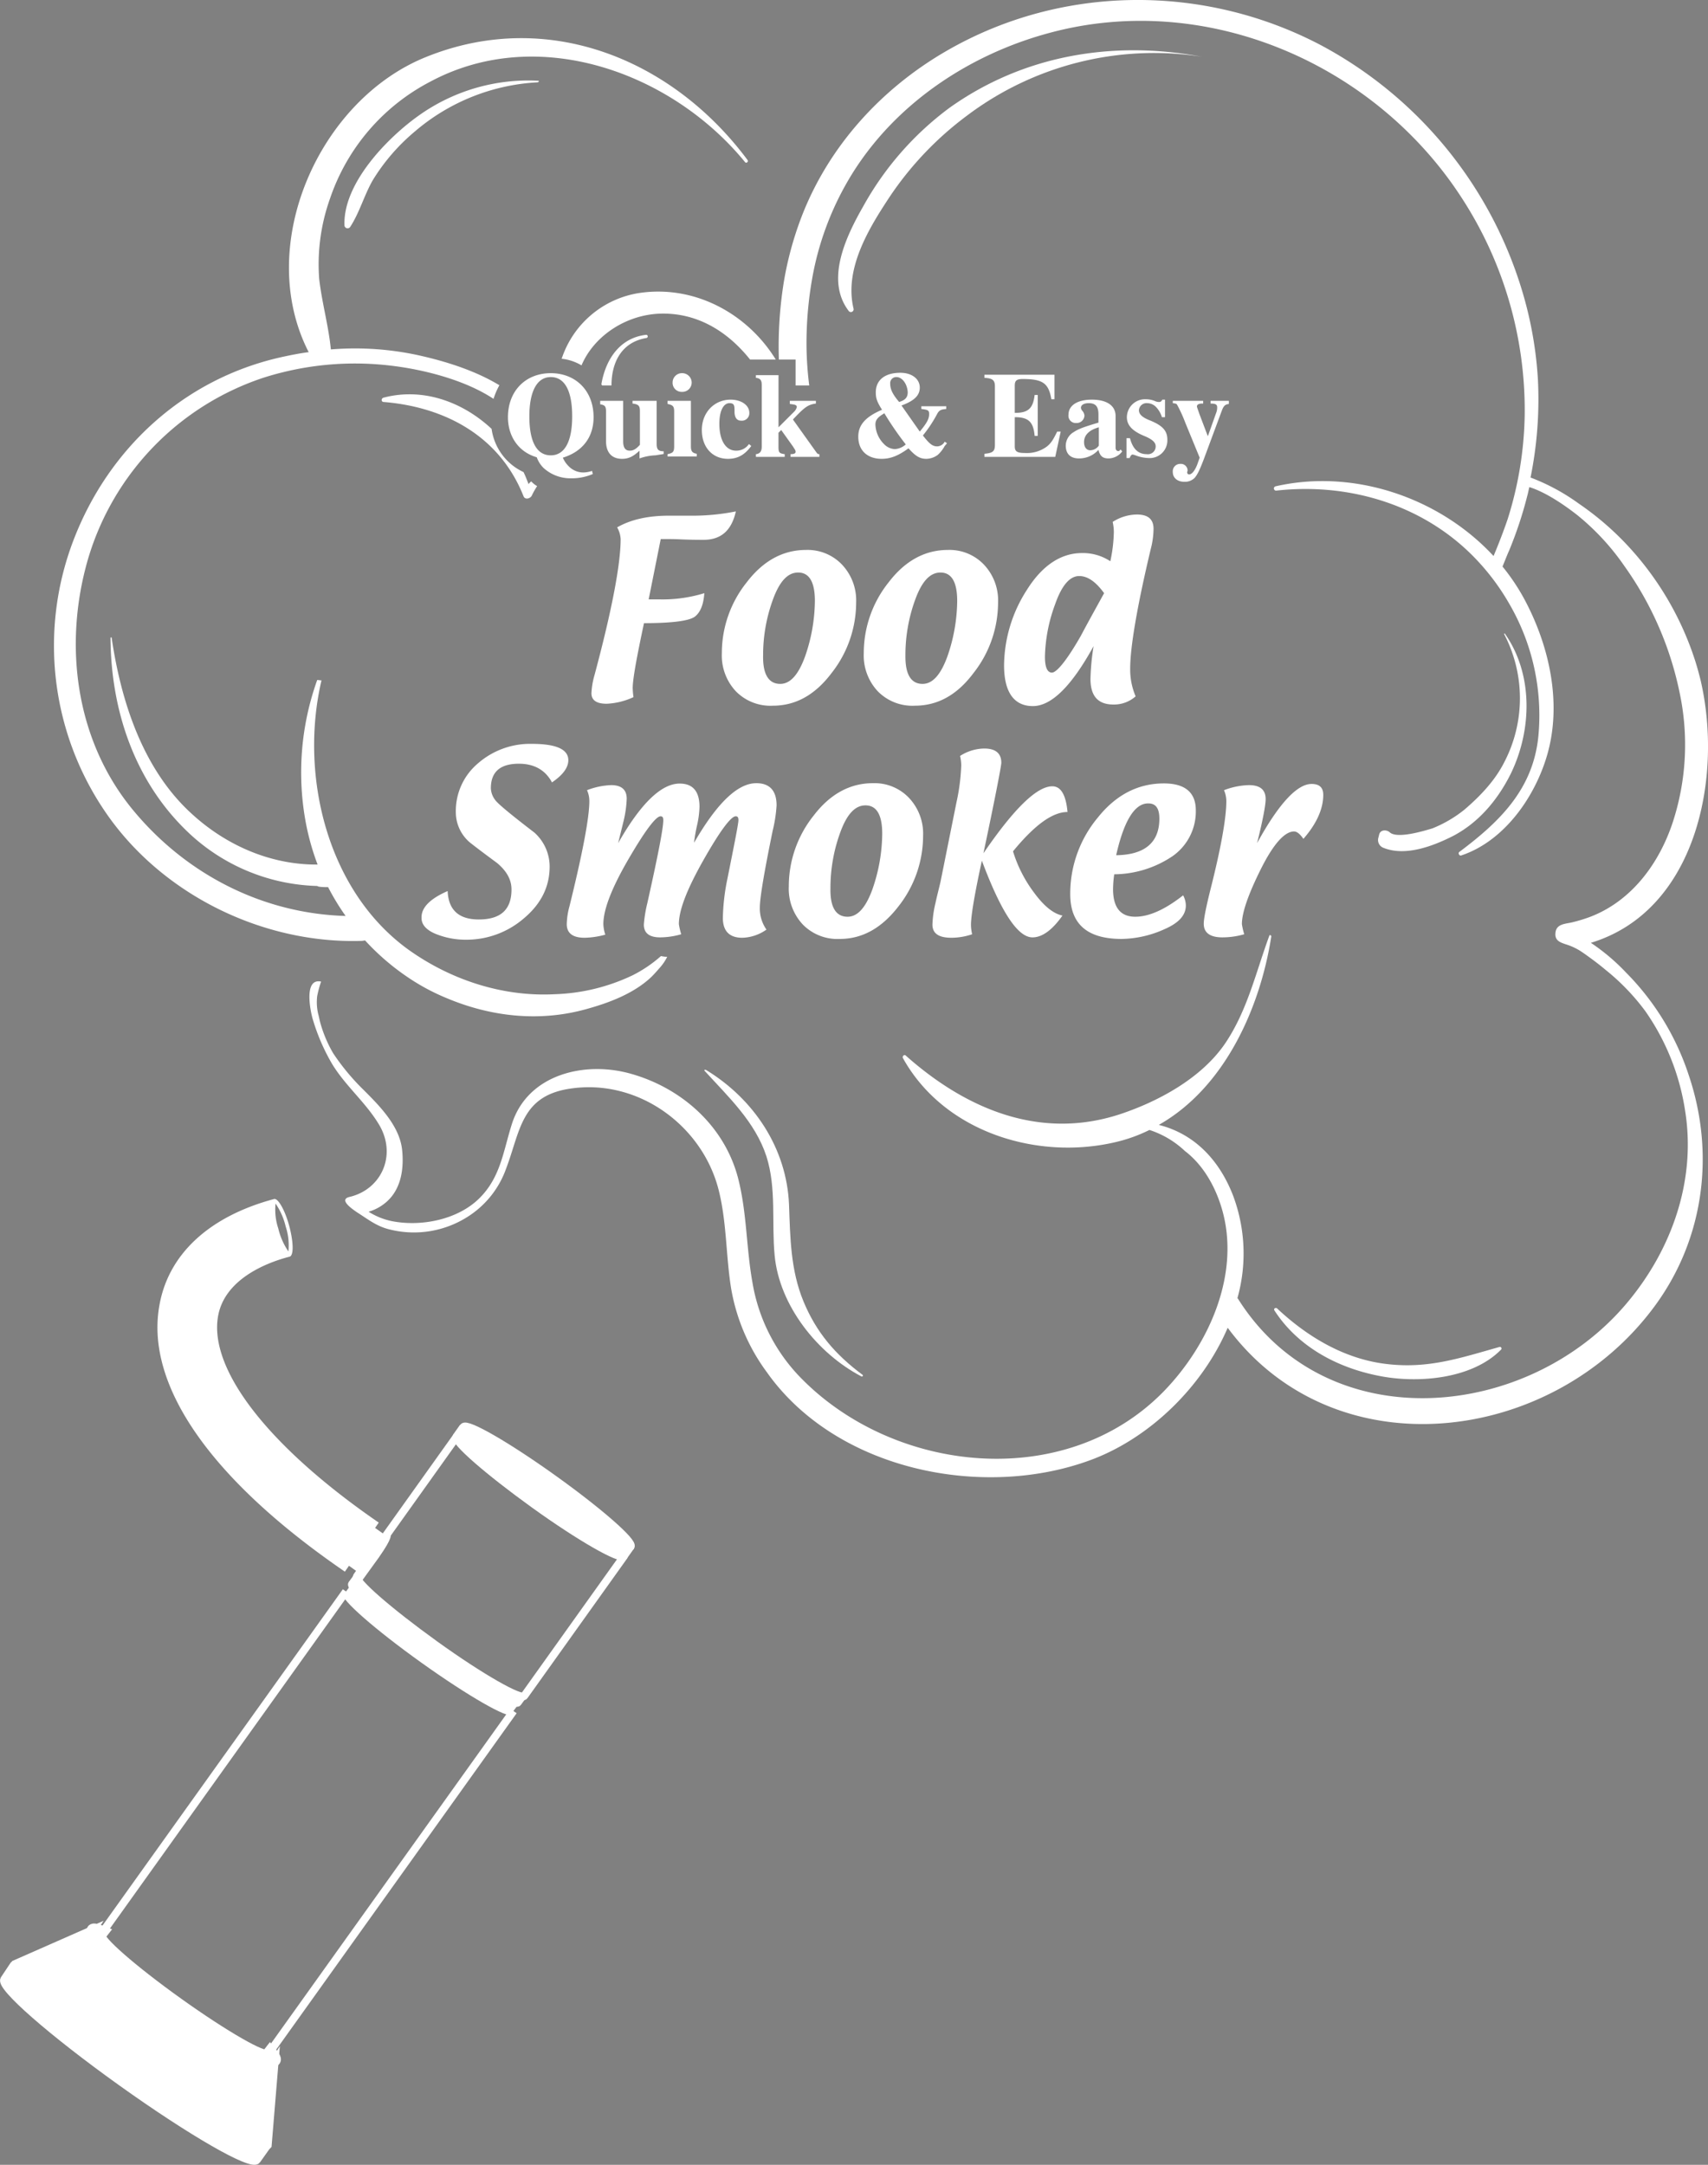<svg xmlns="http://www.w3.org/2000/svg" viewBox="0 0 438.78 555.97"><rect x="0" y="0" width="438.78" height="555.97" fill="#808080" stroke="none"/><defs><style>.cls-1,.cls-2,.cls-4{fill:#fff;}.cls-2,.cls-4,.cls-5,.cls-6,.cls-7,.cls-8{stroke:#fff;stroke-miterlimit:10;}.cls-2,.cls-6{stroke-width:2px;}.cls-3,.cls-5,.cls-6,.cls-8{fill:none;}.cls-4{stroke-width:1.5px;}.cls-5{stroke-width:4px;}.cls-7{stroke-width:3px;}</style></defs><title>keyvttl_smka</title><g id="レイヤー_2" data-name="レイヤー 2"><g id="レイヤー_2-2" data-name="レイヤー 2"><path class="cls-1" d="M181,275c6.1,6.7,13,13.1,15.9,22,2.6,8.2,1.3,17,2.1,25.4,1.2,12.9,11,25.2,22.3,31.1.3.1.5-.2.3-.4-7-5.2-11.9-10.9-15.2-18.9s-3.4-16.3-3.7-24.8c-.6-14.5-9-27.1-21.3-34.6C181.09,274.64,180.79,274.84,181,275Z"/><path class="cls-1" d="M354.19,353.34c9.9,2,23.9.9,31.4-6.7a.41.41,0,0,0-.4-.7c-10,2.8-18.1,5.6-28.7,4.4-10.9-1.2-20.5-6.9-28.4-14.3-.3-.3-1,0-.7.5C333.39,345.84,343.49,351.24,354.19,353.34Z"/><path class="cls-1" d="M138.29,20.74a48.51,48.51,0,0,0-30.8,9c-8,5.7-19.3,17.3-19,28a.81.81,0,0,0,1.5.5c2.4-3.7,3.6-8.2,5.8-12a50.9,50.9,0,0,1,10.7-12.4,52.73,52.73,0,0,1,31.7-12.7C138.49,20.94,138.49,20.74,138.29,20.74Z"/><path class="cls-1" d="M308.59,14.54c-22.7-4.2-45.6-.4-64.6,13.1a79.16,79.16,0,0,0-22.2,25.3c-4.4,7.7-9.9,19-3.7,27a.71.71,0,0,0,1.2-.6c-2.5-10.3,3.9-20.7,9.4-29a84.72,84.72,0,0,1,19.8-20.7,79.84,79.84,0,0,1,60.1-15.1C308.69,14.64,308.69,14.54,308.59,14.54Z"/><path class="cls-1" d="M357,213.74c-.8-.7-2.4-.7-2.7.6l-.2.8a2.14,2.14,0,0,0,1.3,2.6c5.7,2.3,12.9-.5,18-3.1,6.6-3.5,11.4-9.3,14.7-15.9,5.5-11.3,5.8-25.6-1.5-36-.1-.1-.2,0-.2.1a35.52,35.52,0,0,1,.1,32.8c-2.4,4.8-6.2,8.8-10.3,12.3a32.09,32.09,0,0,1-8.2,4.8C366,213.34,358.89,215.54,357,213.74Z"/><path class="cls-1" d="M149.39,93.84c3.2-7.6,11.6-13.2,20.7-13.3,9.5-.1,17.1,4.9,22.6,11.8h6.6c-7.2-11.7-20.7-19.2-35-17.1a25,25,0,0,0-20,16.9A12.33,12.33,0,0,1,149.39,93.84Z"/><path class="cls-1" d="M417.69,249.74a52.63,52.63,0,0,0-9-7.6c27-8.2,34-42.3,28.2-67.4-.4-1.6-.8-3.1-1.3-4.7a78.78,78.78,0,0,0-17.9-30.4,74.84,74.84,0,0,0-12.1-10.3,53.08,53.08,0,0,0-12.4-6.7,100.89,100.89,0,0,0,1.9-25.1,99,99,0,0,0-3.3-20.2,106.22,106.22,0,0,0-52.2-65.6c-30-15.9-66.6-15.8-96.2,1.2-17.1,9.8-30.9,25-37.8,43.6a86.7,86.7,0,0,0-4.2,15.7,104,104,0,0,0-1.3,20.1h4.3V99h3.5a87.2,87.2,0,0,1-.7-10.1,95.33,95.33,0,0,1,1.8-19.2,76.27,76.27,0,0,1,9.7-24.7c11.3-18.4,30.4-31.1,51.1-36.6,40.3-10.8,83.6,8,105.9,42.7a100,100,0,0,1,16,55.5,93.39,93.39,0,0,1-4.4,26.8c-1.1,3.2-2.3,6.3-3.6,9.4-13.9-15-35.9-22.5-56-17.9a.56.56,0,0,0,.2,1.1c18-2,36.4,3.2,49.6,15.9a59.15,59.15,0,0,1,10.2,13.1,56.94,56.94,0,0,1,7.5,34.2c-1.4,13.6-10,21.9-20.3,29.6-.4.3,0,1.1.5.9,11.1-3.7,19-15.1,22.1-25.9,3.7-12.9.7-27.1-5.3-38.8a53.45,53.45,0,0,0-6.2-9.5c.6-1.4,1.1-2.8,1.7-4.1a102.66,102.66,0,0,0,4.7-14.2c.2-.7.3-1.4.5-2.1,4.5,1.4,9.5,5,12.2,7.1a62.16,62.16,0,0,1,12.3,13.3,85.44,85.44,0,0,1,14.1,32.4,64.18,64.18,0,0,1-1.8,33.4c-3.5,10.5-10.5,20-21,24.1a39.74,39.74,0,0,1-4.9,1.5c-1.8.4-4,.4-4.2,2.7-.2,1.9,1.1,2.4,2.6,2.9a15.67,15.67,0,0,1,4.5,2.2c2,1.4,3.9,2.8,5.8,4.4a56.92,56.92,0,0,1,10.2,10.6,60.44,60.44,0,0,1,10.2,25.5c2.9,17.9-3.4,35.7-14.9,49.4-25.4,30.3-76.9,35.2-99.8-.8a1.38,1.38,0,0,0-.3-.4,42.36,42.36,0,0,0-1.1-26.3c-3.5-9.1-9.9-15.9-19.1-18.2,16.8-9.5,26-29.8,28.9-48.4,0-.3-.4-.5-.5-.2-3.5,9.5-5.6,19.1-11.3,27.6-6.1,9-17.2,15-27.2,18.3-20.6,6.7-39.6-1.5-54.9-15.1-.4-.4-1,.2-.7.7,10.6,19,34.5,26.3,54.7,21.5a39.91,39.91,0,0,0,8.6-3.1,24,24,0,0,1,9.1,5.4c4.6,3.5,7.7,8.9,9.4,14.5,5.1,16.7-3.1,35.1-14.7,47.1-25.4,26.2-70.1,21.3-94.1-4.1a45.79,45.79,0,0,1-11.7-23.8c-1.6-8.9-1.4-17.9-3.7-26.8-3.5-13.3-14.4-23-27.4-26.7-11.8-3.4-26.4,0-30.6,12.6-2.3,7.1-2.9,13.9-8.5,19.4s-15,7.3-22.5,5.8a17.9,17.9,0,0,1-5.9-2.4,12.06,12.06,0,0,0,4.9-2.8c3.6-3.4,4.2-8.6,3.7-13.2-.7-6.1-5.8-11.2-9.9-15.3a58.13,58.13,0,0,1-7.8-9.4,33.22,33.22,0,0,1-3.3-7.8c-.2-.7-.3-1.4-.5-2.1a13,13,0,0,1-.3-4.8,28,28,0,0,1,1-3.7c-4.6-1-2.7,7.9-2.1,9.8a51.53,51.53,0,0,0,4.9,11.3c3.5,5.8,8.9,10.1,12.3,16,4.3,7.7.3,16.3-7.8,18.2-3,.7,1,3.3,2,4,2.7,1.7,4.9,3.5,8.1,4.3a25.68,25.68,0,0,0,21-3.7,24.16,24.16,0,0,0,9.1-11.8c3.7-9.7,3.8-18.7,16.4-20.6,17.5-2.7,34.2,9.5,38.3,26.3,2,8.1,1.8,16.6,3.1,24.8a50.53,50.53,0,0,0,9.2,21.7c17.8,25.2,55.4,32.8,83.1,22.6,15-5.5,28.7-18.6,35.3-34,27.5,37.1,83.5,30.2,109.8-5.7,12.6-17.2,15.4-39,8.7-59A67,67,0,0,0,417.69,249.74Z"/><path class="cls-1" d="M154.69,99h2.4c0-5.7,2.4-11.1,9-12.2a.41.41,0,1,0-.2-.8c-6.6.8-10.3,6.2-11.4,12.7A1.44,1.44,0,0,0,154.69,99Z"/><path class="cls-1" d="M162.59,250.44a50,50,0,0,1-20.1,4.9c-13.4.7-26.7-3.7-37.5-11.4-21-15.1-28.1-44.9-22.4-69.2-.4,0-.7-.1-1.1-.1a70.4,70.4,0,0,0-2.9,36.8,64.15,64.15,0,0,0,3,10.6c-12,.1-23.5-4.9-32.4-13.1-12.5-11.4-18.1-28.8-20.5-45.1a.15.15,0,1,0-.3,0c.1,18.1,5.9,36,19,49a50.13,50.13,0,0,0,34.1,14.7,1.42,1.42,0,0,0,.6.2,17,17,0,0,0,2.2.1,60.73,60.73,0,0,0,4.5,7.4c-21.1-.6-40.6-10.5-54.2-26.7-15.2-18-18.4-42.8-12-64.9a69.87,69.87,0,0,1,45.3-46.7,77.55,77.55,0,0,1,32.8-3c7.5.9,18.4,3.4,26.1,8.5a18.45,18.45,0,0,1,1.5-3.5c-6.1-3.7-13.4-6-19.9-7.5A76.41,76.41,0,0,0,85,89.74c-.6-6.1-2.3-12-3-18.1a50.23,50.23,0,0,1,2.8-20.7,53,53,0,0,1,25.8-30c27.7-14.8,62-2.3,80.8,20.7.3.4,1-.1.6-.6-19.3-25.9-51.3-38.9-82.3-26.5-27.8,11-44.4,48.6-30.4,75.9-2.4.3-4.8.8-7.1,1.3-25,5.6-44.4,23.5-53.4,47.2a75.7,75.7,0,0,0,8.2,69.5c14.4,21.2,40.4,34,65.9,33.2.3,0,.6-.1.9-.1a61.41,61.41,0,0,0,10.9,9.4,54.7,54.7,0,0,0,9.8,5.3c11.5,4.9,24.1,6.3,36.2,2.9,5.8-1.6,12.2-4,16.7-8.3.7-.7,1.4-1.5,2.1-2.3a12.59,12.59,0,0,0,1.9-2.8,8.75,8.75,0,0,1-1.6-.2A34,34,0,0,1,162.59,250.44Z"/><path class="cls-1" d="M136.49,123.64h0a2.34,2.34,0,0,0-.7.7c-.4-1-.8-2.1-1.3-3.1a14.39,14.39,0,0,1-8.2-11.1c-7.4-6.9-17.6-10.7-27.8-8-.6.2-.6,1.1.1,1.1,15.8,1.3,29.8,8.8,35.9,24.2.4,1,1.7.6,2.1-.1a20.13,20.13,0,0,1,1.4-2.5A5.66,5.66,0,0,1,136.49,123.64Z"/><path class="cls-1" d="M56,338.14c1.6-9.5,12.2-13.8,18.4-15.4,1.1-.3,1-3.8-.1-7.9s-2.9-7.2-3.9-6.9c-16.8,4.5-27.3,14.3-29.5,27.6-3.5,20.4,13.4,44.6,47.7,68.1l8.7-12.6C69.09,371.64,53.69,351.84,56,338.14ZM73.39,315a15.28,15.28,0,0,1,.7,6.4,17.57,17.57,0,0,1-2.6-5.9,15.28,15.28,0,0,1-.7-6.4A17.57,17.57,0,0,1,73.39,315Z"/><ellipse class="cls-2" cx="140.54" cy="381.85" rx="2.6" ry="26.4" transform="translate(-251.8 274.04) rotate(-54.43)"/><path class="cls-2" d="M139,384c11.9,8.5,22.2,14.4,23,13.2h0l-1.7,2.4c-.8,1.2-11.2-4.7-23-13.2s-20.8-16.3-20-17.5l1.7-2.4h0C118.19,367.64,127.19,375.54,139,384Z"/><ellipse class="cls-1" cx="141.34" cy="380.73" rx="1.4" ry="13.5" transform="translate(-250.57 274.22) rotate(-54.43)"/><ellipse class="cls-3" cx="141.34" cy="380.73" rx="1.1" ry="11.2" transform="translate(-250.57 274.22) rotate(-54.43)"/><path class="cls-1" d="M140.59,381.84c6.1,4.3,11.3,7.4,11.8,6.8h0l-.9,1.2c-.4.6-5.7-2.4-11.8-6.8s-10.6-8.3-10.2-9l.9-1.2h0C129.89,373.54,134.49,377.54,140.59,381.84Z"/><path class="cls-1" d="M90.29,406.84h0c-.8,1.2,8.1,9,20,17.5s22.2,14.4,23,13.2l-1.4,1.9c-.8,1.2-11.2-4.7-23-13.2s-20.8-16.3-20-17.5l1.4-1.9Z"/><path class="cls-4" d="M91.59,404.84h0c-.8,1.2,8.1,9,20,17.5s22.2,14.4,23,13.2l-1.4,1.9c-.8,1.2-11.2-4.7-23-13.2s-20.8-16.3-20-17.5l1.4-1.9Z"/><path class="cls-2" d="M68.79,550.94c-1.3,1.8-16.9-7.1-34.8-20s-31.4-24.7-30.2-26.5l20-8.8c-.9,1.3,8.8,9.8,21.7,19.1s24.2,15.7,25.1,14.4l-1.8,21.8Z"/><line class="cls-5" x1="3.79" y1="504.44" x2="3.79" y2="504.44"/><path class="cls-2" d="M1.09,508.34c-1.3,1.8,12.2,13.6,30.1,26.4s33.5,21.8,34.8,20l2.7-3.8c-1.3,1.8-16.9-7.1-34.8-20s-31.4-24.7-30.2-26.5Z"/><path class="cls-6" d="M68.69,527.84c-.8,1.2-11.2-4.7-23-13.2s-20.8-16.3-20-17.5l63.2-88.4c-.8,1.2,8.1,9,20,17.5s22.2,14.4,23,13.2Z"/><path class="cls-7" d="M26.39,496.14l-.7.9h0c-.8,1.2,8.1,9,20,17.5s22.2,14.4,23,13.2h0l.7-.9c1,1.2,1.5,2,1.2,2.3-.9,1.3-12.2-5.2-25.1-14.4s-22.7-17.8-21.7-19.1C24,495.34,24.89,495.54,26.39,496.14Z"/><path class="cls-6" d="M96.29,399.54c1.9-2.6,3.2-4.9,2.9-5.2l18.2-25.5c-.8,1.2,8.1,9,20,17.5s22.2,14.4,23,13.2l-25.7,36c-.8,1.2-11.2-4.7-23-13.2s-20.8-16.3-20-17.5l.7-1C92.59,404.14,94.39,402.14,96.29,399.54Z"/><path class="cls-1" d="M99.09,394.34h0c.3.2-1,2.5-2.9,5.2s-3.7,4.6-4,4.4h0l-10.5-7.5,6.8-9.6Z"/><path class="cls-8" d="M92.19,406.24c-.5-.7-.7-1.2-.5-1.4l.7-1c.3.2,2.1-1.8,4-4.4s3.2-4.9,2.9-5.2l.3-.5h0c.4.3,1,.7-2.7,6l-4.7,6.5Z"/><path class="cls-1" d="M152.29,121.74a13.65,13.65,0,0,1-5.6,1.1,10.25,10.25,0,0,1-7.1-2.7,7.39,7.39,0,0,1-1.7-2.7c-4.8-1.4-7.4-5.5-7.4-10.3,0-6.8,4.6-11.3,11-11.3s11,4.5,11,11.3c0,5.3-3,8.9-7.9,10.4a6.92,6.92,0,0,0,1.5,2.2,5.22,5.22,0,0,0,3.8,1.6,7.33,7.33,0,0,0,2.2-.4Zm-10.8-24.9c-3.5,0-5.5,3.6-5.5,10.1s1.9,10,5.5,10,5.5-3.6,5.5-10C147,100.24,145,96.84,141.49,96.84Z"/><path class="cls-1" d="M168.39,116.94a13.48,13.48,0,0,0-4.1.8v-2c-1.6,1.5-2.8,2.1-4.5,2.1-2.6,0-4.1-1.6-4.1-4.5v-7.5c0-1.4-.2-1.8-1.5-2v-.9h5.9v10.4c0,1.7.6,2.4,1.7,2.4.9,0,1.6-.4,2.6-1.5v-8.6c0-1.4-.3-1.8-1.9-2v-.7h6.2V114c0,1.4.4,1.9,1.8,1.9v.7Z"/><path class="cls-1" d="M171.49,117.34v-.7c1.4-.3,1.7-.6,1.7-2v-8.9c0-1.4-.3-1.7-1.7-2v-.8h6v11.7c0,1.3.4,1.7,1.5,1.9v.7h-7.5Zm3.7-16.7a2.31,2.31,0,0,1-2.4-2.4,2.39,2.39,0,0,1,2.5-2.4,2.43,2.43,0,0,1,2.4,2.4A2.39,2.39,0,0,1,175.19,100.64Z"/><path class="cls-1" d="M193,114.54c-1.7,2.3-3.5,3.3-6,3.3-3.9,0-6.7-2.9-6.7-7.4s3.2-7.8,7.4-7.8c2.7,0,4.8,1.4,4.8,3.4a1.92,1.92,0,0,1-2.1,2c-1.1,0-1.7-.8-1.7-2.3s0-2.2-1.3-2.2c-1.5,0-2.6,1.9-2.6,5.3,0,4.2,1.6,6.9,4.3,6.9a3.89,3.89,0,0,0,3.3-1.7Z"/><path class="cls-1" d="M203.09,117.34v-.7c.9,0,1.3-.2,1.3-.6s-.2-.6-.7-1.4l-3-4.2-.7.7v3.6c0,1.5.2,1.7,1.6,1.9v.7h-7.4v-.7c1-.1,1.5-.7,1.5-1.9V98.84c0-1.2-.4-1.7-1.5-1.8v-.7H200v13.4l4-4a2.52,2.52,0,0,0,.7-1.2c0-.4-.3-.6-1.1-.7l-.7-.1v-.8h6.7v.7c-2,.3-2.8.8-5.9,4.1l6,8.4c.3.4.4.5.8.5v.7Z"/><path class="cls-1" d="M242.69,114.54a8.53,8.53,0,0,1-1.8,2.3,5.08,5.08,0,0,1-2.9,1c-1.7,0-2.8-.7-4.6-2.7-2.6,1.9-4.6,2.7-6.9,2.7-3.5,0-6-2-6-5.7,0-2.8,1.6-5,6.1-6.9-1.4-2.2-1.6-3.1-1.6-4.5,0-3.1,2.3-5,6.3-5,3,0,5,1.6,5,3.8,0,2-1.4,3.4-4.7,4.6l4.7,6.7c1.9-2.3,2.4-3.3,2.4-4.5,0-.9-.2-1.1-2-1.3v-.7h6.4v.7c-1.3.1-1.8.3-2.3,1.2a34,34,0,0,1-3.7,5.6c1.7,2.2,2.5,2.8,3.7,2.8a2.28,2.28,0,0,0,1.9-1.2l.6.4Zm-15.5-8.4c-1.7,1-2.3,1.7-2.3,2.9a7.41,7.41,0,0,0,2.2,5,4.07,4.07,0,0,0,2.8,1.3,4.61,4.61,0,0,0,2.8-1.2A81.23,81.23,0,0,1,227.19,106.14Zm3.1-9.3a1.55,1.55,0,0,0-1.6,1.7c0,1.3.5,2.6,2.3,4.7,1.6-.5,2.2-1.2,2.2-2.5C233.09,98.64,231.79,96.84,230.29,96.84Z"/><path class="cls-1" d="M271.09,117.34h-18.2v-.8c2.3-.2,2.7-.7,2.7-2.4V99.24c0-1.6-.6-2.1-2.7-2.2v-.8h18v6.3h-.8c-.7-4.2-2.3-5.2-7.4-5.2-1.6,0-2,.5-2,1.7v7c3.3,0,4.7-1,5.1-4.6h.8v10.5h-.8c-.3-3.7-1.7-4.8-5.1-4.8v7.5c0,1.3.6,1.7,2.6,1.7a8.61,8.61,0,0,0,5.7-1.7c1.1-.9,1.6-1.8,2.6-3.8h.9Z"/><path class="cls-1" d="M288.29,115.94a4.49,4.49,0,0,1-3.5,1.8c-1.5,0-2.2-.6-2.6-2.2a6.7,6.7,0,0,1-5,2.2c-2,0-3.4-1-3.4-3.3a4.07,4.07,0,0,1,2.1-3.5c1.2-.8,2.6-1.3,6.3-2.4v-2.1c0-2-.7-2.9-2.5-2.9-1.1,0-2,.4-2,1.2a1.33,1.33,0,0,0,.3.7,2.15,2.15,0,0,1,.6,1.3,2,2,0,0,1-2.1,1.9,1.87,1.87,0,0,1-2-2.1c0-2.5,2.4-3.9,6-3.9,3.8,0,6.1,1.5,6.1,4.2v8.1c0,.5.2.9.7.9.2,0,.2,0,.3-.1l.3-.3Zm-6-6.2c-2.5.7-3.8,2-3.8,3.8,0,1.4.7,2.1,1.6,2.1a2.76,2.76,0,0,0,2.2-1.2v-4.7Z"/><path class="cls-1" d="M298.49,107.14a6.37,6.37,0,0,0-1.5-2.6,3.19,3.19,0,0,0-2.3-1,1.94,1.94,0,0,0-2.1,1.8c0,1.1.9,1.9,3,2.7,3.1,1.3,4.3,2.6,4.3,4.9a4.54,4.54,0,0,1-4.8,4.7,10.32,10.32,0,0,1-3.4-.7,4.08,4.08,0,0,0-.7-.2c-.3,0-.5.2-.8.9h-.8v-5.1h.9c.7,2.7,2.1,4.1,4.3,4.1a2,2,0,0,0,2.3-2c0-1-.8-1.8-3-2.7-3.1-1.3-4.4-2.8-4.4-4.8a4.66,4.66,0,0,1,4.9-4.6,6,6,0,0,1,2.4.5,2.4,2.4,0,0,0,1,.2c.4,0,.6-.2.8-.6h.7v4.5Z"/><path class="cls-1" d="M315.79,103.74c-1,.1-1.4.4-1.9,1.7l-4.6,12.4c-1.1,2.9-1.7,4.1-2.4,4.9a3.54,3.54,0,0,1-2.6,1c-1.8,0-3-1-3-2.5a1.89,1.89,0,0,1,1.9-2.1,1.73,1.73,0,0,1,1.9,1.6.6.6,0,0,1-.1.4v.2a.47.47,0,0,0,.5.5c.7,0,1.5-1,2.1-2.6l.6-1.7-3.7-9a36.62,36.62,0,0,0-2.1-4.6c-.2-.3-.4-.3-1.1-.4v-.6h7.8v.7h-.5c-.8.1-1.1.3-1.1.8,0,.1.3.9.6,1.8l2.2,5.8,2.1-5.9a3.73,3.73,0,0,0,.3-1.5c0-.7-.3-1-1.7-1v-.7h4.7v.8Z"/><path class="cls-1" d="M158.54,135.44c3.5-2,7.9-3,13.3-3h6.7a56.82,56.82,0,0,0,10.5-1.1c-1.1,4.9-3.8,7.3-8.3,7.3-1.1,0-2.9,0-5.5-.1-1.9-.1-3.5-.1-4.8-.1h-.7l-3.1,15.5h2.9a36.52,36.52,0,0,0,11.4-1.6q-.3,4.35-2.4,6c-1.4,1.1-5.8,1.7-13.1,1.7-1.9,8.9-2.9,14.4-2.9,16.7a19.53,19.53,0,0,0,.2,2.3,18.24,18.24,0,0,1-6.9,1.7q-3.9,0-3.9-2.7a20,20,0,0,1,.8-4.7c4.5-16.8,6.7-28.5,6.7-34.9A6.71,6.71,0,0,0,158.54,135.44Z"/><path class="cls-1" d="M198.54,181.24a12.43,12.43,0,0,1-9.5-3.7,13.45,13.45,0,0,1-3.6-9.8,29.09,29.09,0,0,1,6.4-18.2c4.2-5.5,9.3-8.3,15.2-8.3a12.2,12.2,0,0,1,9.3,3.8,13.37,13.37,0,0,1,3.6,9.7,29.3,29.3,0,0,1-6.3,18.1C209.34,178.54,204.34,181.24,198.54,181.24Zm1.9-5.6c2.6,0,4.7-2.4,6.4-7.1a44.26,44.26,0,0,0,2.5-14.2c0-4.8-1.4-7.3-4.3-7.3-2.7,0-4.8,2.3-6.5,7a41.42,41.42,0,0,0-2.5,14.3C195.94,173.14,197.44,175.64,200.44,175.64Z"/><path class="cls-1" d="M235,181.24a12.43,12.43,0,0,1-9.5-3.7,13.45,13.45,0,0,1-3.6-9.8,29.09,29.09,0,0,1,6.4-18.2c4.2-5.5,9.3-8.3,15.2-8.3a12.2,12.2,0,0,1,9.3,3.8,13.37,13.37,0,0,1,3.6,9.7,29.3,29.3,0,0,1-6.3,18.1C245.84,178.54,240.84,181.24,235,181.24Zm2-5.6c2.6,0,4.7-2.4,6.4-7.1a44.26,44.26,0,0,0,2.5-14.2c0-4.8-1.4-7.3-4.3-7.3-2.7,0-4.8,2.3-6.5,7a41.42,41.42,0,0,0-2.5,14.3C232.54,173.14,234,175.64,237,175.64Z"/><path class="cls-1" d="M280.94,165.94c-5.6,10.2-10.8,15.4-15.6,15.4s-7.4-3.5-7.4-10.5a36.32,36.32,0,0,1,5.9-19.4c3.9-6.2,8.7-9.4,14.1-9.4a12.78,12.78,0,0,1,7.3,2.1,37.9,37.9,0,0,0,.9-7.6,12.07,12.07,0,0,0-.3-2.5,11.74,11.74,0,0,1,6.2-1.9c2.9,0,4.3,1.2,4.3,3.7a21.23,21.23,0,0,1-.7,5.1c-3.6,15.1-5.3,25.4-5.3,30.8a17.63,17.63,0,0,0,1.4,7.1,8.37,8.37,0,0,1-5.7,2.1c-4,0-5.9-2.2-5.9-6.6A61.13,61.13,0,0,1,280.94,165.94Zm2.7-13.6c-2.1-2.9-4.2-4.4-6.4-4.4-2.4,0-4.5,2.4-6.2,7.3a41.09,41.09,0,0,0-2.6,13.4c0,2.7.6,4.1,1.8,4.1s3.8-3.1,7.4-9.4C279.54,159.74,281.64,156,283.64,152.34Z"/><path class="cls-1" d="M115,228.84c.2,4.9,2.9,7.3,8,7.3,5.6,0,8.4-2.5,8.4-7.7,0-2.5-1.2-4.7-3.7-6.8-2.3-1.7-4.6-3.4-6.9-5.2a10.18,10.18,0,0,1-3.7-7.8,16,16,0,0,1,5.7-12.6,20.36,20.36,0,0,1,13.8-5c6.3,0,9.4,1.4,9.4,4.2q0,2.85-4.2,5.7c-1.7-3.2-4.6-4.8-8.5-4.8q-7.2,0-7.2,6.3a5.29,5.29,0,0,0,1.1,3c.7,1,4.1,3.8,10.1,8.4a11.72,11.72,0,0,1,3.9,8.7c0,5.2-2.2,9.6-6.6,13.3a22.55,22.55,0,0,1-14.9,5.5,20.44,20.44,0,0,1-7.8-1.5c-2.4-1-3.6-2.4-3.6-4C108.14,233.14,110.44,230.84,115,228.84Z"/><path class="cls-1" d="M175,239.94a20.17,20.17,0,0,1-5.4.8q-4.2,0-4.2-3.3a33.8,33.8,0,0,1,.9-5.5c2.7-12.1,4.1-19.2,4.1-21.3,0-.7-.2-1-.7-1-1.2,0-4,3.7-8.3,11.1s-6.4,12.9-6.4,16.6a9.72,9.72,0,0,0,.5,2.7,21.33,21.33,0,0,1-5.3.8c-3.1,0-4.6-1.2-4.6-3.5a18.34,18.34,0,0,1,.7-4.6q5.1-20.7,5.1-27a6.71,6.71,0,0,0-.6-2.8,19,19,0,0,1,6.2-1.3c2.7,0,4,1.2,4,3.5a28.47,28.47,0,0,1-.8,5.7l-1.4,5.7c5.8-10.2,11.1-15.3,15.8-15.3q5.1,0,5.1,6a24.07,24.07,0,0,1-.6,4.6,40.45,40.45,0,0,0-.8,4.6c5.9-10.2,11.2-15.3,16-15.3,3.4,0,5.2,1.9,5.2,5.7a36.38,36.38,0,0,1-1,6.5c-2.2,10.7-3.3,17.3-3.3,19.7a9.41,9.41,0,0,0,1.7,5.7,11.24,11.24,0,0,1-6.2,2.1c-3.3,0-5-1.7-5-5.1a54.28,54.28,0,0,1,1.2-10.2c1.8-9,2.8-14,2.8-14.9,0-.7-.2-1-.7-1-1.2,0-4,3.7-8.2,11.1s-6.4,12.9-6.4,16.6A18.48,18.48,0,0,0,175,239.94Z"/><path class="cls-1" d="M215.74,241.14a12.43,12.43,0,0,1-9.5-3.7,13.45,13.45,0,0,1-3.6-9.8,29.09,29.09,0,0,1,6.4-18.2c4.2-5.5,9.3-8.3,15.2-8.3a12.2,12.2,0,0,1,9.3,3.8,13.37,13.37,0,0,1,3.6,9.7,29.3,29.3,0,0,1-6.3,18.1C226.54,238.34,221.54,241.14,215.74,241.14Zm2-5.7c2.6,0,4.7-2.4,6.4-7.1a44.26,44.26,0,0,0,2.5-14.2c0-4.8-1.4-7.3-4.3-7.3-2.7,0-4.8,2.3-6.5,7a41.42,41.42,0,0,0-2.5,14.3C213.24,233,214.74,235.44,217.74,235.44Z"/><path class="cls-1" d="M252.64,219.14c7.8-11.4,13.7-17.2,17.7-17.2q3.3,0,3.9,6.6c-3.9,0-8.5,3.4-14,10.1a34.34,34.34,0,0,0,5.4,10.6c2.5,3.4,4.9,5.4,7.3,5.9-2.6,3.7-5.2,5.6-7.7,5.6-3.8,0-8.1-6.6-13-19.7-1.9,8.7-2.8,14.2-2.8,16.5a11.21,11.21,0,0,0,.3,2.4,16.85,16.85,0,0,1-5.3.9c-3.3,0-4.9-1.1-4.9-3.4a27.64,27.64,0,0,1,.8-5.6c.4-1.9.9-3.7,1.3-5.5l4.1-20.4a51.85,51.85,0,0,0,1.2-9.4,11.21,11.21,0,0,0-.3-2.4,11.74,11.74,0,0,1,6.2-1.9c2.9,0,4.4,1.2,4.4,3.7C257.14,197.14,255.64,205,252.64,219.14Z"/><path class="cls-1" d="M286.24,224.54a30,30,0,0,0-.3,3.8c0,4.7,1.9,7.1,5.7,7.1,3.5,0,7.6-1.8,12.3-5.5a5.65,5.65,0,0,1,.7,2.6c0,2.5-1.8,4.5-5.5,6.1a27.46,27.46,0,0,1-11,2.5c-8.8,0-13.2-3.8-13.2-11.5A30.5,30.5,0,0,1,282,210c4.7-5.9,10.4-8.8,17-8.8,5.4,0,8.2,2.3,8.2,6.9a14,14,0,0,1-6,11.8A27.21,27.21,0,0,1,286.24,224.54Zm.5-4.9c7.4-.1,11.1-3.3,11.1-9.4,0-2.6-.9-3.9-2.8-3.9C291.54,206.24,288.74,210.74,286.74,219.64Z"/><path class="cls-1" d="M319.64,239.94a20.48,20.48,0,0,1-5.6.8c-3.2,0-4.8-1.2-4.8-3.5,0-1.3.6-4.3,1.8-9.1,2.7-10.7,4-18.2,4-22.4a7.06,7.06,0,0,0-.6-2.8,19.1,19.1,0,0,1,6.4-1.3c2.9,0,4.3,1.2,4.3,3.6,0,1.5-.7,5.3-2.2,11.3,5.6-10.2,10.3-15.2,14-15.2,2,0,3,.9,3,2.8,0,3.6-1.7,7.4-5.1,11.3-.9-1.3-1.7-1.9-2.4-1.9-2.4,0-5.3,3.2-8.5,9.6s-4.9,11.2-4.9,14.2A18.48,18.48,0,0,0,319.64,239.94Z"/></g></g></svg>